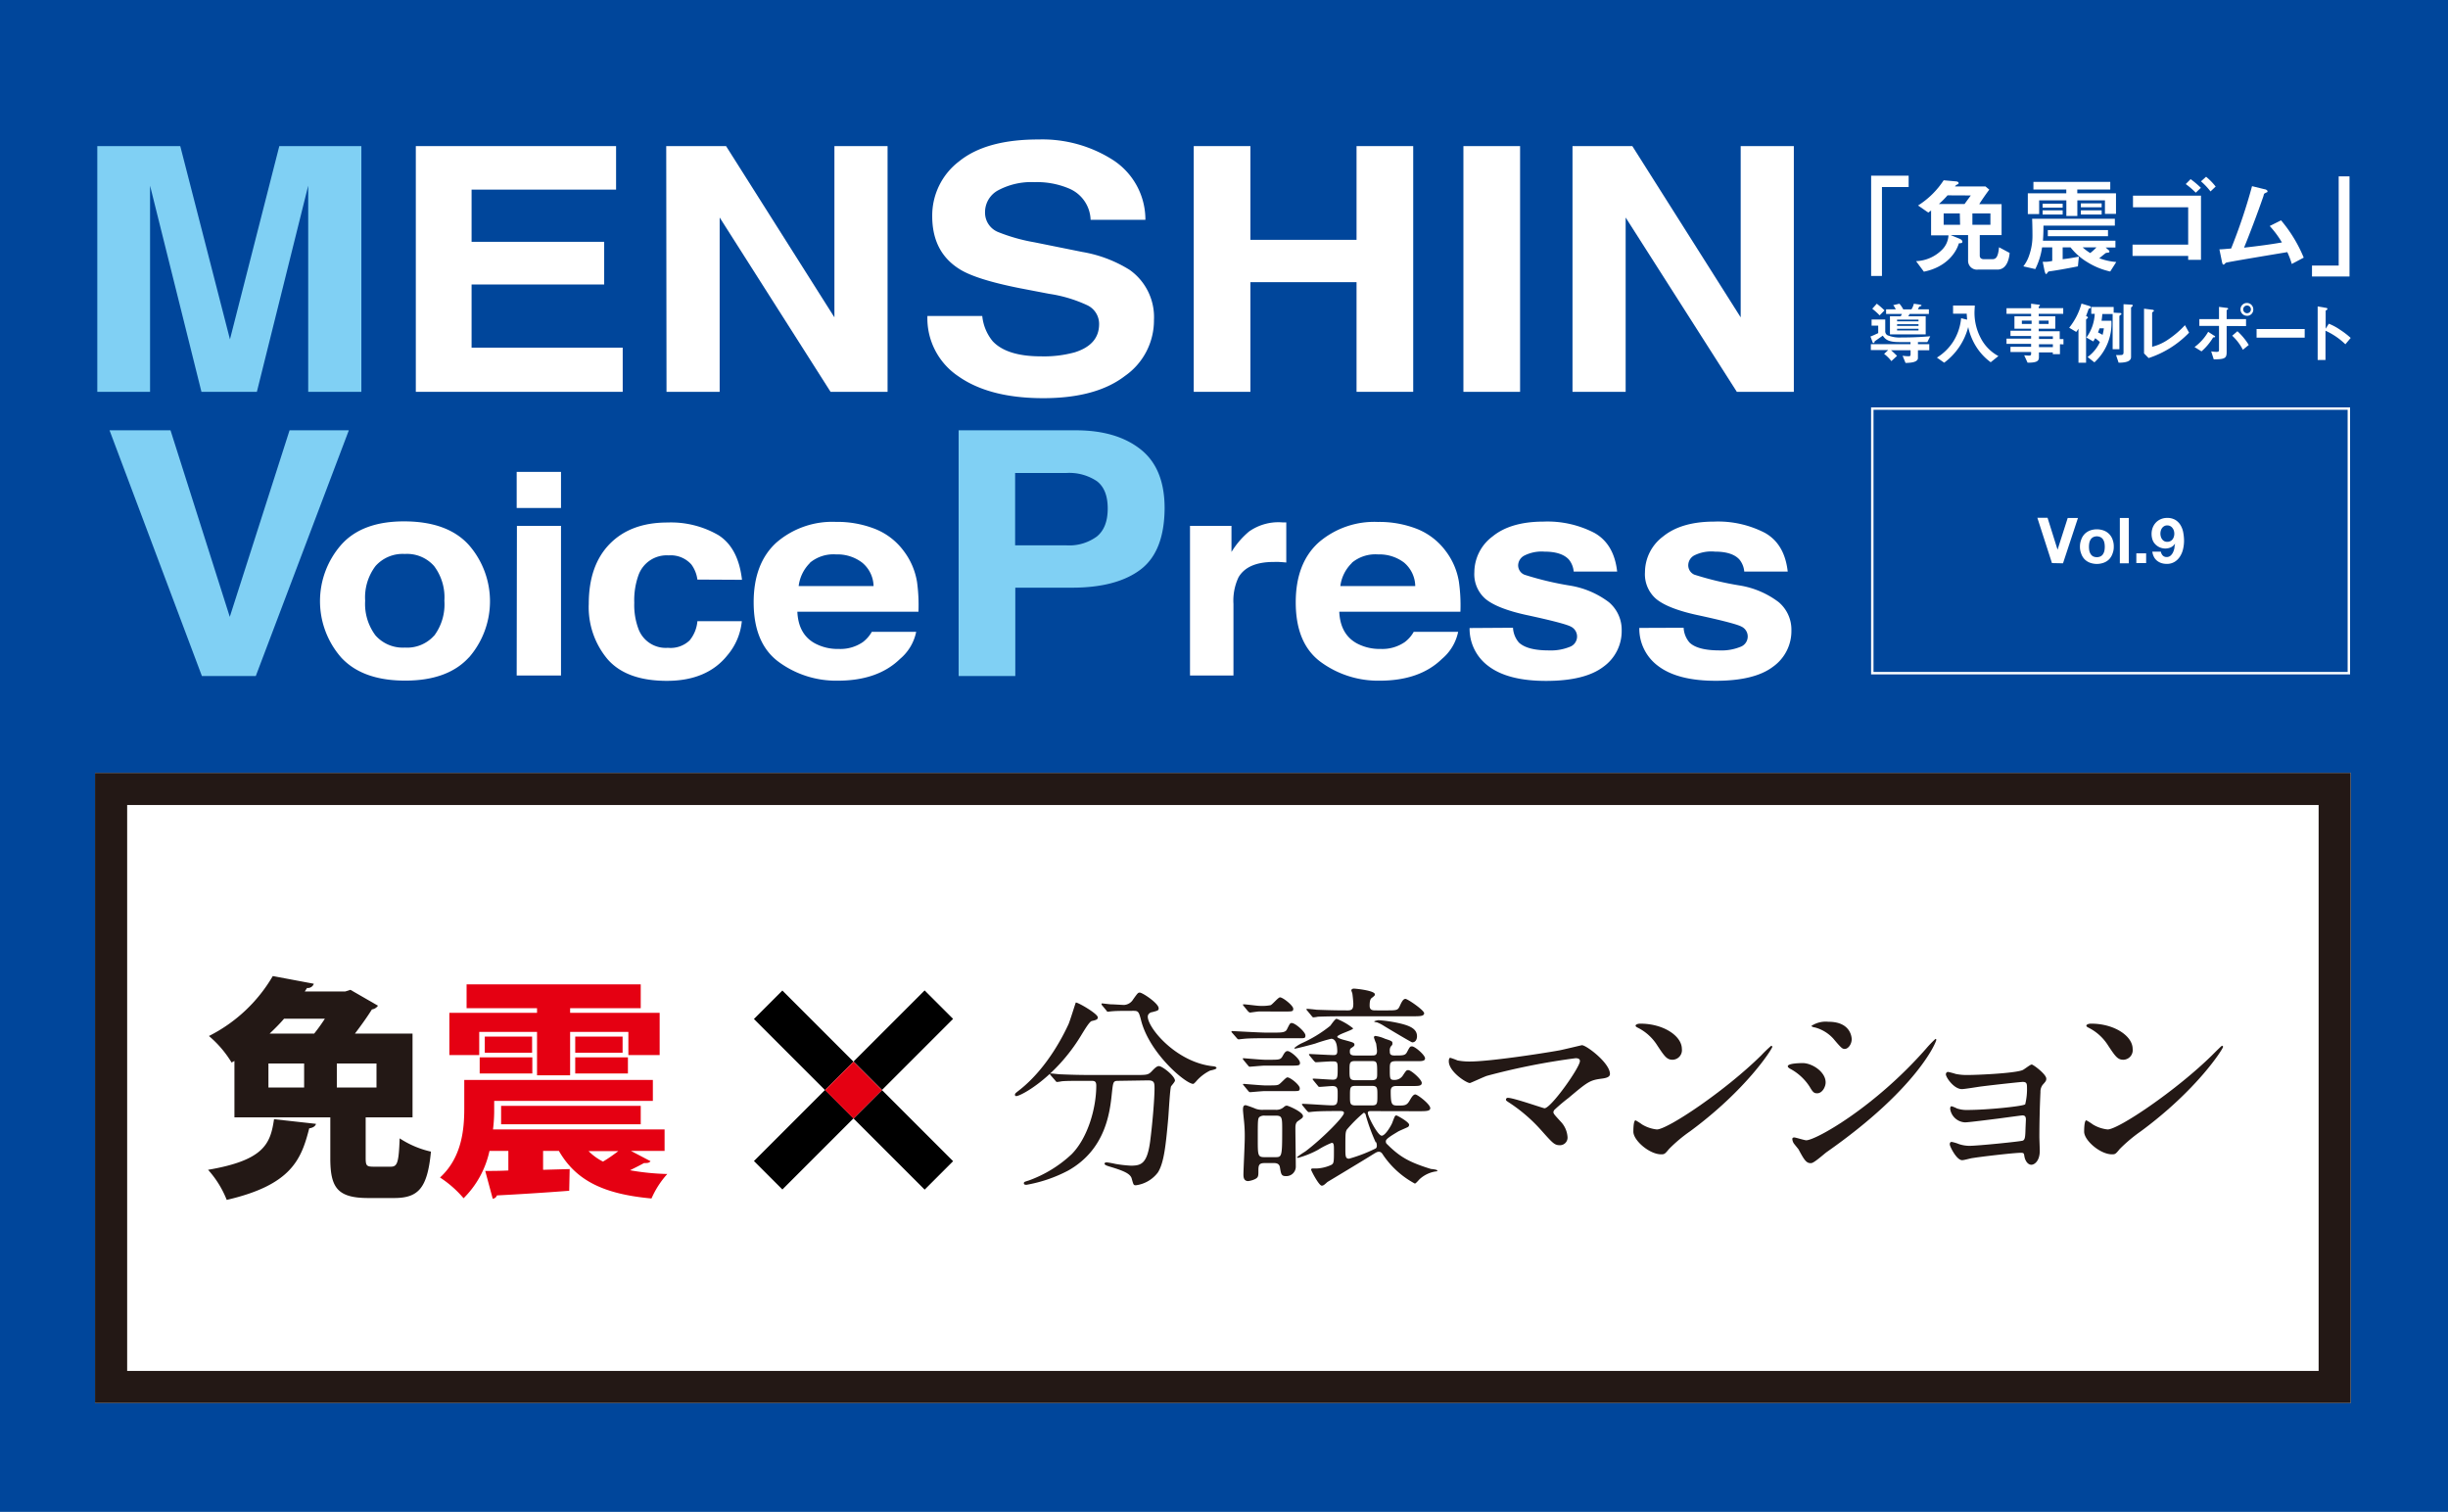 <svg id="レイヤー_1" data-name="レイヤー 1" xmlns="http://www.w3.org/2000/svg" viewBox="0 0 432 266.78"><defs><style>.cls-1{fill:#00469b;}.cls-2{fill:#fff;}.cls-3{fill:#80d0f4;}.cls-4{fill:#231815;}.cls-5{fill:#e50012;}</style></defs><title>H01_導入事例_awe</title><rect class="cls-1" width="432" height="266.78"/><path class="cls-2" d="M332.11,33V48.69H330.2V31h6.62V33Z"/><path class="cls-2" d="M352.5,47.57h-3.44a1.56,1.56,0,0,1-1.75-1.64V41.48h-3.09l1.55.63c.13.06.53.23.53.53s-.25.26-.62.3c-.51,1.75-2.3,4.22-6.17,5l-1.38-1.86A6.8,6.8,0,0,0,342.78,44a3.87,3.87,0,0,0,1.07-2.47h-3.07V37.14l-.5.37-1.8-1.25A14.79,14.79,0,0,0,343,31.81l2.09.19c.15,0,.54.06.54.28s-.07.19-.28.3a.84.84,0,0,0-.35.32h5.38l.67.56c-.46.61-1.25,1.72-1.77,2.56h3.94v5.46h-3.85V45.1c0,.49.36.64.77.64h1.38c.64,0,1.07-.21,1.25-2.11l1.87,1C354.58,45.44,354.24,47.57,352.5,47.57Zm-8.82-13.1A15.55,15.55,0,0,1,342.16,36h4.53c.52-.73.58-.8,1.1-1.51Zm2.17,3.19H343v2h2.9Zm5.4,0h-3.18v2h3.18Z"/><path class="cls-2" d="M372.39,47.91a12.88,12.88,0,0,1-4-1.63,10.86,10.86,0,0,1-3-2.63h-1.39v2.09c1.24-.15,1.55-.21,2.86-.45L366.69,47c-2.25.45-3.93.73-4.79.85-.37.05-.41.05-.5.16-.21.3-.23.34-.34.34s-.22-.41-.28-.67l-.3-1.48c.82,0,.86,0,1.68-.15V43.65h-1.79a12.72,12.72,0,0,1-1.2,3.83L357.06,47a6.51,6.51,0,0,0,1.05-2,10.27,10.27,0,0,0,.56-3.4c0-.24,0-1.66-.06-3h14.6v1.21h-12.6c0,1.43-.05,2.08-.09,2.66h12.79v1.2h-1.72l.48.43a.5.5,0,0,1,.19.29.19.19,0,0,1-.13.17c-.08,0-.47.06-.54.1s-.94.76-1.13.91a10.93,10.93,0,0,0,3,.66Zm-.93-10.17V35.35h-4.87v2.76h-1.94V35.35h-4.8v2.43h-2V34.11h6.79v-.67h-5.8V32.09h13.56v1.35h-5.82v.67h6.83v3.63Zm-11-1.1v-.7H364v.7Zm0,1.21v-.73H364v.73Zm.92,3.83V40.6H372v1.08Zm5.83-5.1v-.69h3.67v.69Zm0,1.27v-.73h3.67v.73Zm.32,5.8a8.73,8.73,0,0,0,1.33,1,8.49,8.49,0,0,0,1.1-1Z"/><path class="cls-2" d="M386.15,45.85v-.69h-9.82v-2h9.82V36.58h-9.74V34.52h12V45.85ZM387.49,34a14.81,14.81,0,0,0-1.77-1.52l.86-.87a15.87,15.87,0,0,1,1.81,1.53Zm2.6-.22A12.07,12.07,0,0,0,388.41,32l.9-.81A11,11,0,0,1,391,32.92Z"/><path class="cls-2" d="M404.43,46.58a14,14,0,0,0-.79-2.09c-1.79.3-10.69,1.77-10.82,1.87a2.38,2.38,0,0,0-.28.26.2.2,0,0,1-.15.07c-.15,0-.21-.16-.28-.5L391.66,44c.45,0,1-.06,2.07-.15a99.35,99.35,0,0,0,3.69-11l2.2.54c.17,0,.53.17.53.36s0,.11-.36.3-.22.15-.39.65c-1,2.9-2.56,7-3.39,9,2.66-.3,4.62-.56,6.68-.92a17.17,17.17,0,0,0-2.15-2.9l2-1a24.9,24.9,0,0,1,4,6.58Z"/><path class="cls-2" d="M408,48.79V46.86h4.71V31.12h1.91V48.79Z"/><path class="cls-2" d="M340.12,60.36h-1.66v.37h2V61.8h-2v1.37c0,.85-1.63.86-2.19.87l-.52-1.27a6.79,6.79,0,0,0,1.05.09c.3,0,.36-.08.36-.33V61.8H333.7a12.58,12.58,0,0,1,1.07,1l-1,.92a6.42,6.42,0,0,0-1.28-1.27l.72-.68h-3.06V60.73h7v-.37h-2c-2.05,0-2.45-.53-2.9-1.13l-1.43,1c0,.13-.06.3-.21.3s-.15-.17-.21-.31l-.32-.84c.37-.13.63-.26,1.37-.6V57.46h-1.17V56.38h2.41v2a.82.82,0,0,0,.36.76,5.68,5.68,0,0,0,2.49.41c2.44,0,4.09-.13,5.09-.21Zm-8.42-4.71a11.91,11.91,0,0,0-1.3-1.17l.8-.89a14.35,14.35,0,0,1,1.36,1.18Zm5.3-.25-.25.4h3.08V59h-6.31V55.8h1.91l.2-.4h-2.79v-.82h1.7a2.58,2.58,0,0,0-.45-.73l1.1-.26a5.19,5.19,0,0,1,.68,1h1.44a3.18,3.18,0,0,0,.43-1l.94.14c.41.06.41.13.41.18s-.15.13-.32.18-.18.3-.32.49h1.94v.82Zm1.56,1h-3.78v.3h3.78Zm0,.81h-3.78v.3h3.78Zm0,.8h-3.78v.31h3.78Z"/><path class="cls-2" d="M351.3,63.92a10.06,10.06,0,0,1-2.55-2.73,10.82,10.82,0,0,1-1.42-3.48A11.35,11.35,0,0,1,343.09,64l-1.28-.9a9.11,9.11,0,0,0,2.9-2.86,9.35,9.35,0,0,0,1.37-4.09l1.05.26c0-.35-.05-.58-.06-1.06h-2.41V53.91h3.83c0,.37-.05.82-.05,1.21a9.55,9.55,0,0,0,1.1,4.53,7.48,7.48,0,0,0,3.12,3.18Z"/><path class="cls-2" d="M363.52,60.74V62.5h-1.26v-.32h-2.45V63c0,.69-.29,1-2,1l-.6-1.3c.31,0,.64.05.85.05s.37-.05.37-.27v-.36h-3.64v-.93h3.64v-.51h-4.34v-.93h4.34v-.46h-3.64v-.93h3.64V58h-2.94v-2.2h2.94v-.42h-4.34v-1h4.34v-.79l1.41.18c.05,0,.14,0,.14.11s0,.08-.13.16a.14.14,0,0,0-.08.11v.23h4.33v1h-4.33v.42h2.93V58h-2.93v.45h3.71v1.39h.66v.93Zm-5-4.16h-1.72v.58h1.72Zm3,0h-1.7v.58h1.7Zm.75,2.77h-2.45v.46h2.45Zm0,1.39h-2.45v.51h2.45Z"/><path class="cls-2" d="M368.82,54.4c-.21.06-.22.06-.33.38s-.26.71-.37,1c.11,0,.33.13.33.25s0,.07-.13.18-.19.14-.19.26V64h-1.34V58a4.82,4.82,0,0,1-.4.57l-1.24-.74a11.74,11.74,0,0,0,2.17-4.26l1.26.38c.35.11.39.17.39.25S368.92,54.36,368.82,54.4Zm5.42,1.15c-.18.13-.23.16-.23.29v5.78h-1.19V55.41H371c-.07.83-.11,1-.14,1.19h1.74a9.27,9.27,0,0,1-3,7.34L368.4,63a6.76,6.76,0,0,0,2.17-2.64,7.09,7.09,0,0,0-.83-.68c-.13.24-.2.35-.34.57l-1.21-.69a7.7,7.7,0,0,0,1.47-4.18h-.61V54.17H373v1l.88.05c.31,0,.48,0,.48.17S374.29,55.51,374.24,55.55Zm-3.73,2.38c-.12.36-.15.41-.27.73a8.52,8.52,0,0,1,.8.43,7.93,7.93,0,0,0,.23-1.16Zm5.76-3.85c-.18.15-.2.18-.2.25V63c0,.84-1.1,1-2.2,1l-.45-1.35a7.42,7.42,0,0,0,.75,0c.49,0,.57-.14.57-.51V53.68l1.07.06c.56,0,.56.09.56.18S376.31,54,376.27,54.08Z"/><path class="cls-2" d="M379.17,63.18l-.81-.82V54.47l1.42.18c.08,0,.32.05.32.17s0,.07-.12.16-.19.16-.19.21v6a8.68,8.68,0,0,0,2.93-1.35,16.58,16.58,0,0,0,2.86-2.46l.73,1.32A17.38,17.38,0,0,1,379.17,63.18Z"/><path class="cls-2" d="M390.71,59.53c-.16,0-.17,0-.21.1a10.13,10.13,0,0,1-2,2.37l-1.23-.76a8.75,8.75,0,0,0,2.41-2.69l1,.65c.05,0,.23.14.23.22S390.78,59.52,390.71,59.53Zm2.23-2V62.1c0,1.11-.29,1.3-2.28,1.31L390.21,62a5.65,5.65,0,0,0,.94.09c.38,0,.44-.09.44-.38v-4.2h-3.47V56.31h3.47V54.15l1.29.17c.19,0,.32.06.32.16s-.05.1-.15.17a.16.16,0,0,0-.11.13v1.53h3.42v1.23Zm2.86,4.19a8.88,8.88,0,0,0-1.88-2.48l.92-.79a11.06,11.06,0,0,1,2,2.42Zm.74-6a1.13,1.13,0,1,1,1.1-1.13A1.1,1.1,0,0,1,396.54,55.73Zm0-1.81a.68.68,0,0,0,0,1.36.68.68,0,0,0,0-1.36Z"/><path class="cls-2" d="M398.22,59.58V58.06h8.49v1.52Z"/><path class="cls-2" d="M413.89,60.75a12.28,12.28,0,0,0-3.51-2.39v5.16H409V54.07l1.44.25s.28,0,.28.19-.31.26-.31.32V58l.56-.88a10.1,10.1,0,0,1,2,1.08,14.19,14.19,0,0,1,1.86,1.43Z"/><path class="cls-2" d="M414.72,119H330.19V71.89h84.53Zm-84.1-.43h83.67V72.31H330.62Z"/><path class="cls-3" d="M49.29,25.78H63.77V69.14H54.39V39.82c0-.85,0-2,0-3.55s0-2.69,0-3.51L45.33,69.14H35.55L26.48,32.76q0,1.23,0,3.51c0,1.52,0,2.7,0,3.55V69.14H17.17V25.78H31.81l8.77,34.1Z"/><path class="cls-2" d="M108.72,33.46H83.22v9.21h23.4V50.2H83.22V61.35h26.67v7.79H73.38V25.78h35.34Z"/><path class="cls-2" d="M117.57,25.78h10.56L147.25,56V25.78h9.38V69.14H146.57L127,38.38V69.14h-9.38Z"/><path class="cls-2" d="M173.34,55.76a8.3,8.3,0,0,0,1.83,4.44q2.51,2.69,8.58,2.68a20.46,20.46,0,0,0,5.91-.71q4.31-1.35,4.3-5a3.64,3.64,0,0,0-2.11-3.32,24.36,24.36,0,0,0-6.69-2l-5.21-1q-7.69-1.53-10.57-3.33-4.87-3-4.87-9.38a12,12,0,0,1,4.76-9.68q4.77-3.86,14-3.85a23.15,23.15,0,0,1,13.15,3.63,12.53,12.53,0,0,1,5.71,10.55h-9.67a6.2,6.2,0,0,0-3.89-5.56,14.53,14.53,0,0,0-6-1.09,12.45,12.45,0,0,0-6.37,1.41,4.38,4.38,0,0,0-2.37,3.94,3.69,3.69,0,0,0,2.34,3.47,31.78,31.78,0,0,0,6.4,1.8L191,44.46a23,23,0,0,1,8.33,3.15,10.2,10.2,0,0,1,4.31,8.86,11.94,11.94,0,0,1-5.11,9.86q-5.1,3.93-14.42,3.93-9.51,0-15-3.87a12.31,12.31,0,0,1-5.45-10.63Z"/><path class="cls-2" d="M210.66,69.14V25.78h10V42.32h18.73V25.78h10V69.14h-10V49.79H220.66V69.14Z"/><path class="cls-2" d="M268.25,69.14h-10V25.78h10Z"/><path class="cls-2" d="M277.5,25.78h10.56L307.18,56V25.78h9.38V69.14H306.5L286.88,38.38V69.14H277.5Z"/><path class="cls-3" d="M51.1,75.93H61.56L45.14,119.29H35.63L19.33,75.93H30.09l10.46,32.92Z"/><path class="cls-2" d="M82.75,116Q79,120.11,71.47,120.1T60.19,116a15.09,15.09,0,0,1,0-19.84Q63.91,91.95,71.47,92t11.28,4.18a15.09,15.09,0,0,1,0,19.84Zm-6.14-3.81A9.25,9.25,0,0,0,78.42,106a9.17,9.17,0,0,0-1.81-6.11,6.36,6.36,0,0,0-5.17-2.14,6.41,6.41,0,0,0-5.18,2.14A9.17,9.17,0,0,0,64.44,106a9.25,9.25,0,0,0,1.82,6.12,6.42,6.42,0,0,0,5.18,2.15A6.37,6.37,0,0,0,76.61,112.16Z"/><path class="cls-2" d="M99,89.64H91.18V83.27H99Zm-7.78,3.15H99V119.2H91.18Z"/><path class="cls-2" d="M123.07,102.27A5.75,5.75,0,0,0,122,99.6a4.88,4.88,0,0,0-4-1.6,5.29,5.29,0,0,0-5.32,3.47,13.12,13.12,0,0,0-.75,4.88,12.07,12.07,0,0,0,.75,4.66,5.13,5.13,0,0,0,5.19,3.3,4.85,4.85,0,0,0,3.83-1.31,6.13,6.13,0,0,0,1.37-3.39h7.84a10.87,10.87,0,0,1-2.53,6q-3.61,4.53-10.7,4.53t-10.43-3.78a14.25,14.25,0,0,1-3.35-9.8q0-6.8,3.7-10.58t10.18-3.78a16.71,16.71,0,0,1,9,2.23q3.51,2.23,4.16,7.88Z"/><path class="cls-2" d="M154.42,93.33a11.61,11.61,0,0,1,5.07,3.91,12.27,12.27,0,0,1,2.34,5.46,29.87,29.87,0,0,1,.25,5.24H140.71c.12,2.65,1.14,4.5,3.07,5.57a8.48,8.48,0,0,0,4.23,1,7,7,0,0,0,4.26-1.21,6,6,0,0,0,1.58-1.81h7.83a8.42,8.42,0,0,1-2.84,4.77q-3.94,3.85-11,3.85a17.11,17.11,0,0,1-10.34-3.25Q133,113.61,133,106.28q0-6.87,4-10.53a15.06,15.06,0,0,1,10.5-3.66A18.24,18.24,0,0,1,154.42,93.33Zm-11.48,6a6.92,6.92,0,0,0-2,4.09h13.22a5.51,5.51,0,0,0-2.05-4.17,7.19,7.19,0,0,0-4.55-1.42A6.5,6.5,0,0,0,142.94,99.29Z"/><path class="cls-3" d="M201.25,100.52q-4.23,3.18-12.08,3.18h-10v15.59h-10V75.93h20.69q7.16,0,11.41,3.35t4.25,10.39Q205.48,97.34,201.25,100.52ZM193.56,84.9a8.73,8.73,0,0,0-5.35-1.44h-9.07V96.23h9.07a8.24,8.24,0,0,0,5.35-1.56q1.92-1.56,1.92-4.94T193.56,84.9Z"/><path class="cls-2" d="M226.33,92.18l.66,0v7.08c-.49-.05-.92-.08-1.29-.1s-.69,0-.92,0q-4.64,0-6.22,2.71a9.65,9.65,0,0,0-.89,4.7V119.2H210V92.79h7.32V97.4a14.72,14.72,0,0,1,3.1-3.61,9,9,0,0,1,5.6-1.63Z"/><path class="cls-2" d="M250.06,93.33a11.73,11.73,0,0,1,5.07,3.91,12.14,12.14,0,0,1,2.33,5.46,29.68,29.68,0,0,1,.26,5.24H236.34c.12,2.65,1.15,4.5,3.07,5.57a8.54,8.54,0,0,0,4.23,1,7,7,0,0,0,4.26-1.21,5.77,5.77,0,0,0,1.58-1.81h7.84a8.44,8.44,0,0,1-2.85,4.77q-3.94,3.85-11,3.85a17.1,17.1,0,0,1-10.33-3.25q-4.48-3.24-4.48-10.57,0-6.87,4-10.53a15,15,0,0,1,10.49-3.66A18.26,18.26,0,0,1,250.06,93.33Zm-11.48,6a6.88,6.88,0,0,0-2.05,4.09h13.22a5.54,5.54,0,0,0-2-4.17,7.2,7.2,0,0,0-4.55-1.42A6.5,6.5,0,0,0,238.58,99.29Z"/><path class="cls-2" d="M267,110.77a4.34,4.34,0,0,0,1.05,2.62c1,.92,2.72,1.38,5.3,1.38a8.84,8.84,0,0,0,3.62-.61,1.94,1.94,0,0,0,.26-3.58q-1.08-.6-8-2.09-5-1.11-7.05-2.78a5.76,5.76,0,0,1-2-4.75,7.91,7.91,0,0,1,3.2-6.29q3.19-2.62,9-2.63a18,18,0,0,1,9,2c2.31,1.31,3.64,3.59,4,6.82h-7.67a3.86,3.86,0,0,0-.84-2.11q-1.28-1.41-4.32-1.41a6.77,6.77,0,0,0-3.58.71,2,2,0,0,0-1.06,1.64,1.79,1.79,0,0,0,1.13,1.73,55.07,55.07,0,0,0,8,1.91,15.47,15.47,0,0,1,6.88,2.93,6.37,6.37,0,0,1,2.26,5,7.73,7.73,0,0,1-3.25,6.41q-3.26,2.47-10.05,2.48t-10.24-2.63a8.19,8.19,0,0,1-3.3-6.7Z"/><path class="cls-2" d="M297.11,110.77a4.34,4.34,0,0,0,1.05,2.62q1.44,1.38,5.31,1.38a8.79,8.79,0,0,0,3.61-.61,1.94,1.94,0,0,0,1.34-1.81,1.92,1.92,0,0,0-1.08-1.77q-1.08-.6-8-2.09-5-1.11-7.05-2.78a5.75,5.75,0,0,1-2-4.75,7.9,7.9,0,0,1,3.19-6.29q3.21-2.62,9-2.63a18,18,0,0,1,9,2c2.31,1.31,3.64,3.59,4,6.82h-7.67a3.86,3.86,0,0,0-.84-2.11q-1.26-1.41-4.32-1.41A6.73,6.73,0,0,0,299,98a2,2,0,0,0-1.07,1.64A1.8,1.8,0,0,0,299,101.4a55,55,0,0,0,8,1.91,15.48,15.48,0,0,1,6.87,2.93,6.34,6.34,0,0,1,2.26,5,7.71,7.71,0,0,1-3.25,6.41q-3.26,2.47-10.05,2.48t-10.24-2.63a8.19,8.19,0,0,1-3.3-6.7Z"/><rect class="cls-2" x="16.77" y="136.38" width="398.07" height="111.19"/><path class="cls-4" d="M409.17,142.05v99.86H22.44V142.05H409.17m5.66-5.67H16.77V247.57H414.83V136.38Z"/><rect x="138.28" y="174.69" width="7.1" height="17.75" transform="translate(-88.26 154.06) rotate(-45)"/><rect x="155.85" y="192.26" width="7.1" height="17.75" transform="translate(-95.53 171.62) rotate(-45)"/><rect x="150.53" y="180.02" width="17.74" height="7.1" transform="translate(-83.11 166.46) rotate(-45)"/><rect x="132.96" y="197.58" width="17.75" height="7.1" transform="translate(-100.68 159.18) rotate(-45)"/><rect class="cls-5" x="147.07" y="188.8" width="7.1" height="7.1" transform="translate(-91.89 162.81) rotate(-44.99)"/><path class="cls-4" d="M55.76,198.31c-.08.37-.49.7-1.19.79-1.4,5.51-3.17,10-14.56,12.63a17.61,17.61,0,0,0-3.29-5.31c9.91-1.69,11-4.61,11.64-8.93Zm8.77,6c0,1.4.16,1.56,1.44,1.56h3c1.15,0,1.4-.7,1.56-5a16.73,16.73,0,0,0,5.52,2.34c-.62,6.42-2.18,8.19-6.5,8.19H65c-5.43,0-6.71-1.81-6.71-7v-7.24H41.37v-9.95l-.5.28a19,19,0,0,0-4-4.68,27.18,27.18,0,0,0,11.27-10.58l7.24,1.36a1.1,1.1,0,0,1-1.19.74l-.41.62h7.16l.9-.29,4.86,2.8a1.56,1.56,0,0,1-1.07.66c-.74,1.19-1.81,2.71-3,4.27H72.8v14.77H64.53ZM47.37,187.66v4.24h6.3v-4.24Zm8.07-5.27a32,32,0,0,0,1.89-2.63h-7.2c-.78.91-1.65,1.77-2.55,2.63Zm11,9.51v-4.24h-7v4.24Z"/><path class="cls-5" d="M111.35,203.09l3.45,1.81c-.24.33-.57.33-1.15.33-.66.37-1.56.82-2.47,1.27a42.75,42.75,0,0,0,6.58.66,15.93,15.93,0,0,0-2.79,4.32c-8.48-.78-13.33-3.17-16.34-8.39H95.84v3.33l4.69-.13-.08,3.83c-4.78.37-9.59.66-12.76.82a.84.84,0,0,1-.74.58l-1.32-4.9c1.2,0,2.56,0,4.08-.08v-3.45H86.38a16.73,16.73,0,0,1-4.57,8.35,19.18,19.18,0,0,0-4.16-3.66c3.87-3.54,4.28-8.52,4.28-12.22v-5h33.28v3.7h-28v1.44A27.31,27.31,0,0,1,87,199.3h30.28v3.79Zm-26.78-21v4.08H79.3v-7.45H94.77v-.82H82.34v-4.2h30.73v4.2H100.61v.82h15.8v7.45h-5.52v-4.08H100.61v7.66H94.77v-7.66Zm.08,7.33v-2.84h9.29v2.84Zm.9-6.5H93.9v2.84H85.55Zm27.52,15.47H88.43v-3.25h24.64Zm-11.56-15.47h8.36v2.84h-8.36Zm0,6.5v-2.84h9.3v2.84Zm2.35,13.7a10,10,0,0,0,2.55,1.85c1-.58,1.89-1.24,2.71-1.85Z"/><path class="cls-4" d="M193.73,179.52c0,.38-.27.46-1.08.65-.38.12-1.07,1.23-1.91,2.61-4.46,7.33-10.56,10.63-11.4,10.63a.21.21,0,0,1-.23-.23c0-.23.08-.27.8-.84,5.18-4.07,8.1-10.44,8.64-11.59.27-.58,1.26-3.84,1.3-3.84C190.12,176.8,193.73,178.87,193.73,179.52Zm3.72,11.2c-1,0-1,.08-1.23,2.11-.34,3.38-1.07,10-7.75,13.74a25,25,0,0,1-7.33,2.5c-.11,0-.46,0-.46-.27s.19-.27.88-.5a21.94,21.94,0,0,0,7.56-4.64c2.84-2.88,4.34-8.1,4.34-12.09,0-.85-.38-.85-1-.85h-1.15c-1.42,0-3.26,0-3.95.08a6.63,6.63,0,0,1-.81.12c-.15,0-.23-.12-.34-.27l-.77-.88c-.12-.16-.16-.2-.16-.24s0-.11.16-.11c.27,0,1.42.15,1.69.15,1.88.08,3.45.12,5.25.12h8.41c1.72,0,1.92-.08,2.53-.73s.92-.84,1.19-.84c.61,0,2.84,1.76,2.84,2.57,0,.19-.61.88-.69,1-.19.39-.42,4.76-.5,5.64-.42,4.65-.73,7.79-1.8,9.52a5.79,5.79,0,0,1-3.92,2.3c-.42,0-.42-.11-.73-1.19-.23-.88-1.53-1.38-3.53-2-.84-.24-1.26-.39-1.26-.62s.34-.23.42-.23a15,15,0,0,1,1.5.27,22.39,22.39,0,0,0,2.72.31c1.84,0,2.88-.35,3.41-4.3.39-3,.77-7.41.77-9.36,0-1-.07-1.39-1.15-1.39Zm1.92-12.35c-1,0-2.26,0-3.07.07-.12,0-.65.08-.77.08s-.15,0-.3-.23l-.73-.88a.41.41,0,0,1-.12-.27s0-.08.12-.08,1.34.16,1.57.16c.42,0,2,.11,2.3.11a2,2,0,0,0,1.61-1c.77-1.07.85-1.18,1.15-1.18.5,0,3.34,1.91,3.34,2.76,0,.38-.11.42-1.15.69-.19,0-.77.23-.77.8,0,2,5.07,8.1,11.55,8.75.12,0,.58.08.58.31s-1,.42-1.15.46a7.86,7.86,0,0,0-2.34,1.77c-.08.11-.5.57-.62.57-1.3,0-7.63-5.29-9.17-11.09-.42-1.65-.5-1.8-1.38-1.8Z"/><path class="cls-4" d="M224.77,182.21c1.35,0,2.07,0,2.34-.58.5-1,.54-1.11.85-1.11.61,0,2.41,1.57,2.41,2.18s-.19.5-2,.5h-5.06c-.69,0-3.11,0-3.92.12-.15,0-.69.08-.8.08s-.23-.08-.35-.24l-.77-.88c-.15-.15-.15-.19-.15-.27s.08-.07.15-.07c.23,0,4.95.27,5.87.27ZM224,187c1.76,0,2,0,2.37-.69s.58-.84.85-.84c.54,0,2.19,1.42,2.19,2.07,0,.5-.2.5-2,.5h-4.3c-.38,0-2.41.19-2.57.19s-.19-.11-.34-.27l-.73-.88c-.08-.12-.15-.19-.15-.23s0-.12.11-.12,3.15.27,3.76.27Zm-1.81-8.52c-.23,0-1.57.2-1.61.2s-.19-.08-.35-.24l-.72-.88c-.16-.19-.16-.19-.16-.27s0-.07.12-.07c.46,0,2.38.27,2.76.27a8,8,0,0,0,2-.12c.3-.11,1.34-1.38,1.65-1.38.53,0,2.34,1.46,2.34,2s-.2.5-2,.5Zm1,14.05c-.42,0-2.42.19-2.57.19s-.23-.08-.35-.23l-.73-.88c-.15-.2-.19-.2-.19-.27s.08-.08.15-.08,3.15.27,3.73.27c1.84,0,2.07,0,2.41-.15s1.27-1.27,1.54-1.27c.54,0,2.19,1.34,2.19,1.92s-.2.5-2,.5Zm0,12.7c-1.12,0-1.12.46-1.12,1.57,0,.77-.07,1-.61,1.27a3.94,3.94,0,0,1-1.19.34c-.84,0-.84-.8-.84-1.19,0-.72.23-5.33.23-6.33a25.44,25.44,0,0,0-.16-3.37c-.15-1.46-.15-1.62-.15-1.69,0-.65.15-.81.5-.81a18.55,18.55,0,0,1,1.8.65,3.53,3.53,0,0,0,1.34.16h2.08a2,2,0,0,0,1.38-.39c.3-.26.42-.34.65-.34s2.84,1.11,2.84,1.84c0,.27-.12.35-.84.85-.5.3-.5.88-.5,1.38,0,.92.07,5.64.07,6.67a1.67,1.67,0,0,1-1.8,1.69c-.77,0-.81-.42-1-1.53-.11-.77-.77-.77-1.15-.77Zm0-8.37a1.42,1.42,0,0,0-.92.23c-.31.27-.31.62-.31,3.84,0,3,0,3.26,1.23,3.26H225c1.19,0,1.27,0,1.27-4.72,0-2.34,0-2.61-1.23-2.61Zm18.65-.8c-.16,0-.46,0-.46.34,0,.58,1.76,4,2.45,4s1.77-2,1.84-2.23c.5-1.3.5-1.34.77-1.34.12,0,2.23,1.15,2.23,1.65a.47.47,0,0,1-.27.42c-.23.11-1.38.61-1.61.73-1,.61-2.23,1.3-2.23,1.73s.08.38.69,1c2,1.88,3.57,2.77,7.29,3.92.15,0,1.11.11,1.11.27s-.15.15-.23.15A5.43,5.43,0,0,0,250.6,208c-.16.12-.73.85-.92.85a15.8,15.8,0,0,1-5.57-5c-.19-.31-.38-.61-.76-.61s-.43.07-1.81.92c-1.11.69-7.21,4.37-7.29,4.41-.54.5-.73.65-1,.65-.5,0-1.88-2.65-1.88-2.84a.22.22,0,0,1,.23-.19l.69,0a7,7,0,0,0,2.61-.62c.5-.26.5-.49.5-2.64,0-.81,0-1.27-.38-1.27a14.15,14.15,0,0,0-2.42,1.23,16.35,16.35,0,0,1-3.53,1.42c-.15,0-.19-.08-.19-.12a16.35,16.35,0,0,1,1.46-1c2.84-2.12,6.83-6.11,6.83-6.8,0-.34-.39-.34-.81-.34-1.19,0-3.45,0-4.56.11-.12,0-.66.08-.81.08s-.19-.08-.35-.23l-.73-.88c-.15-.19-.15-.19-.15-.27s.08-.08.12-.08c.76,0,4.37.27,5.18.27,1,0,1-.42,1-2.11,0-.77,0-1.3-.92-1.3-.34,0-2,.15-2.26.15s-.19-.08-.35-.23l-.72-.88c-.16-.2-.16-.2-.16-.27s.08-.08.12-.08c.42,0,3,.19,3.45.19.84,0,.84-.46.84-2,0-1.19-.11-1.23-1.07-1.23-.42,0-2.49.15-2.76.15-.12,0-.19-.07-.35-.23l-.73-.88c-.15-.19-.15-.19-.15-.27s.08-.07.11-.07c.27,0,3.53.19,4.19.19.3,0,.69,0,.69-.65s-.08-2.23-1.08-2.23a27.05,27.05,0,0,0-2.8.84c-.77.23-3.34.89-3.53.89s-.15,0-.15-.12a6,6,0,0,1,1.23-.8,22.72,22.72,0,0,0,5.1-3.11c.15-.19.84-1.23,1.11-1.23a11.4,11.4,0,0,1,2.92,1.69c0,.31-2.8,1.07-2.8,1.49,0,.2.84.47,1.15.54,1.69.46,1.88.5,1.88.88,0,.2-.19.31-.58.58-.23.15-.23.35-.23.69,0,.58.54.61.92.61H242c.62,0,1,0,1-.8,0-.19-.08-.85-.15-1.31a8.44,8.44,0,0,1-.39-1.07.25.25,0,0,1,.27-.27,6.12,6.12,0,0,1,1.69.5c1.19.38,1.3.46,1.3.77s0,.27-.3.61a1.28,1.28,0,0,0-.16.81c0,.38,0,.76.81.76,1.53,0,1.92,0,2.23-.61.49-.92.53-1,.88-1,.53,0,2.3,1.54,2.3,2.11s-.77.5-2.07.5h-3.07c-1,0-1.08.31-1.08,1.31,0,1.84,0,2,.85,2a1.72,1.72,0,0,0,1.42-.73c.65-1,.69-1,1-1,.49,0,2.37,1.65,2.37,2.26s-.76.54-2.07.54h-2.41c-.81,0-1,.38-1,.92,0,2.49.23,2.53,1.34,2.53s1.5,0,2-.88c.27-.46.61-1.08,1-1.08s2.64,1.73,2.64,2.42c0,.54-.76.54-2.07.54Zm2.72-17.77c1.92,0,2.11,0,2.46-.77s.61-1.26,1-1.26,3.3,2,3.3,2.53-.76.54-2,.54H237.44c-3.38,0-4.46.07-4.84.07a6.48,6.48,0,0,1-.8.12c-.16,0-.24-.12-.35-.27l-.73-.88c-.08-.12-.19-.19-.19-.23s.07-.12.15-.12c.27,0,1.42.12,1.69.16,3.07.11,4.18.11,5.53.11.8,0,.92-.42.92-1.19,0-.23-.08-1.19-.16-1.72,0-.12-.19-.54-.19-.62s.08-.31.46-.31,3.69.35,3.69,1c0,.23-.08.27-.46.58-.23.15-.46.34-.46,1.42,0,.8.49.84,1.07.84Zm-1.8,23.26a33.77,33.77,0,0,1-1.73-4.72c0-.16-.15-.47-.38-.47a24.27,24.27,0,0,0-3,3c-.23.5-.23.76-.23,3.26,0,1.38,0,1.84.65,1.84a26.85,26.85,0,0,0,4.76-1.84c0-.08.12-.16.12-.23A1.53,1.53,0,0,0,242.85,201.55Zm-3.61-14.32c-1,0-1,.35-1,1.65s0,1.73,1,1.73h2.88c1,0,1-.42,1-1.19,0-2,0-2.19-1-2.19Zm2.92,7.83c1,0,1-.31,1-1.8,0-1.31,0-1.65-1-1.65h-2.84c-1,0-1,.3-1,1.8,0,1.31,0,1.65,1,1.65ZM243,180.4c-.08,0-.5-.07-.5-.15s.65-.23.77-.23a23.3,23.3,0,0,1,3.11.42c2.22.46,3.68,1,3.68,2.42,0,.5-.23,1.07-.85,1.07-.15,0-4.64-2.68-5.14-3A7,7,0,0,0,243,180.4Z"/><path class="cls-4" d="M275.16,185.35c.61-.11,3.95-.92,4-.92.8,0,4.95,3.15,4.95,5.07,0,.53-.58.73-1.5.84-2.07.27-2.46.58-5.79,3.38a32.43,32.43,0,0,0-2.5,2.11.85.85,0,0,0-.19.38c0,.31.15.46,1.31,1.73a4.34,4.34,0,0,1,1.18,2.65,1.34,1.34,0,0,1-1.3,1.49c-1,0-1.23-.27-3.45-2.76a28.33,28.33,0,0,0-5.68-4.84c-.39-.26-.43-.3-.43-.46a.31.31,0,0,1,.35-.3c1,0,6.22,1.84,6.45,1.84,1.15,0,6.25-7.21,6.25-8.33,0-.46-.46-.5-.77-.5a119,119,0,0,0-15.65,3.11c-.5.16-2.88,1.27-3,1.27-.61,0-3.72-2-3.72-3.84,0-.08,0-.61.27-.61a11.81,11.81,0,0,1,1.27.46,10.91,10.91,0,0,0,2.22.19C262.72,187.31,271.51,186,275.16,185.35Z"/><path class="cls-4" d="M298.3,199.59a26.37,26.37,0,0,0-3.76,3.15c-.73.88-.81.95-1.39.95-2.07,0-4.91-2.45-4.91-4,0-.27,0-2,.39-2a10,10,0,0,1,1.15.73,6.29,6.29,0,0,0,2.61.88c1.88,0,12.05-6.79,18.42-13.08a23.24,23.24,0,0,1,1.76-1.69.23.23,0,0,1,.19.19C312.76,185.05,308.27,192.22,298.3,199.59ZM295.15,187c-1,0-1.42-.61-2.69-2.53a8.61,8.61,0,0,0-3.49-3.15c-.15-.07-.34-.19-.34-.34s.3-.35.84-.35c4.11,0,7.33,2.19,7.33,4.46A1.69,1.69,0,0,1,295.15,187Z"/><path class="cls-4" d="M322.17,191c0,.77-.58,1.92-1.5,1.92-.58,0-.77-.23-1.34-1.19a9.25,9.25,0,0,0-3.5-3.18c-.11-.08-.34-.23-.34-.39,0-.54,2.19-.57,2.68-.57C319.83,187.62,322.17,189.15,322.17,191Zm-4.72,11.9c-.12-.19-.81-1-.93-1.19a1.69,1.69,0,0,1-.23-.73c0-.16.12-.27.35-.27s1.8.5,2.11.5c1.65,0,12-5.76,21.14-16.16a20,20,0,0,1,1.65-1.72.14.14,0,0,1,.16.15c0,.42-3.38,8.63-19.27,19.76-.46.31-2.3,2-2.8,2C318.79,205.31,318.4,204.69,317.45,202.93Zm9.32-19.53c0,.88-.61,1.72-1.23,1.72-.42,0-.61-.15-2-1.8a6.71,6.71,0,0,0-3.3-2c-.16,0-.58-.15-.58-.26a4.56,4.56,0,0,1,3-.73C326.77,180.29,326.77,183.28,326.77,183.4Z"/><path class="cls-4" d="M345.11,189.5a9.63,9.63,0,0,0,2.23.19c1.42,0,8-.27,9.55-.85.31-.11,1.38-1,1.65-1s2.57,1.72,2.57,2.49c0,.39-.11.5-.65,1.11a2,2,0,0,0-.38,1.27c-.12,2.53-.19,5.41-.19,7.94,0,.39.07,2.08.07,2.42,0,1.77-.92,2.46-1.49,2.46s-1.08-.62-1.23-1.5c-.08-.5-.08-.61-.62-.61-1.26,0-7.4.73-8.44.92-.3,0-1.5.38-1.92.38-1,0-2.18-2.45-2.18-2.76,0-.15,0-.46.34-.46a6.57,6.57,0,0,1,1.27.38,6,6,0,0,0,1.84.31c1.53,0,9.09-.77,9.44-.92s.42-.58.46-1.65c0-.31.08-1.92.08-2.07,0-.5-.16-.73-.62-.73-.15,0-2.91.38-4.33.57-1,.12-5.15.66-5.8.66a2.79,2.79,0,0,1-2.61-2.35c0-.38.08-.49.27-.49a5.82,5.82,0,0,1,.92.38,5.25,5.25,0,0,0,1.92.27c3.42,0,9.79-.65,10.13-1a11.2,11.2,0,0,0,.31-3.11c0-.65-.19-.84-.77-.84-.23,0-4.6.46-7.37.81-.53.07-2.88.46-3.34.46-1.42,0-2.83-2.08-2.83-2.61a.43.43,0,0,1,.34-.43A11.15,11.15,0,0,1,345.11,189.5Z"/><path class="cls-4" d="M377.84,199.59a27.53,27.53,0,0,0-3.76,3.15c-.72.88-.8.95-1.38.95-2.07,0-4.91-2.45-4.91-4,0-.27,0-2,.39-2a10,10,0,0,1,1.15.73,6.24,6.24,0,0,0,2.61.88c1.88,0,12-6.79,18.41-13.08.62-.62,1.69-1.69,1.77-1.69a.23.23,0,0,1,.19.19C392.31,185.05,387.82,192.22,377.84,199.59ZM374.7,187c-1,0-1.42-.61-2.69-2.53a8.68,8.68,0,0,0-3.49-3.15c-.15-.07-.34-.19-.34-.34s.3-.35.84-.35c4.11,0,7.33,2.19,7.33,4.46A1.69,1.69,0,0,1,374.7,187Z"/><path class="cls-2" d="M362.11,99.36l-2.58-8h1.8L363.1,97h0l1.79-5.6h1.81l-2.64,8Z"/><path class="cls-2" d="M367.27,95.23a2.79,2.79,0,0,1,.6-1,2.84,2.84,0,0,1,.93-.61,3.55,3.55,0,0,1,2.46,0,2.6,2.6,0,0,1,1.54,1.57,3.37,3.37,0,0,1,.22,1.26,3.26,3.26,0,0,1-.22,1.24,2.7,2.7,0,0,1-.6,1,2.61,2.61,0,0,1-.94.6,3.55,3.55,0,0,1-2.46,0,2.66,2.66,0,0,1-.93-.6,2.7,2.7,0,0,1-.6-1,3.26,3.26,0,0,1-.22-1.24A3.37,3.37,0,0,1,367.27,95.23Zm1.43,1.93a1.82,1.82,0,0,0,.23.59,1.24,1.24,0,0,0,.43.42,1.57,1.57,0,0,0,1.34,0,1.18,1.18,0,0,0,.44-.42,1.82,1.82,0,0,0,.23-.59,3.71,3.71,0,0,0,.06-.67,3.82,3.82,0,0,0-.06-.68,1.87,1.87,0,0,0-.23-.6,1.16,1.16,0,0,0-.44-.41,1.48,1.48,0,0,0-1.34,0,1.21,1.21,0,0,0-.43.41,1.87,1.87,0,0,0-.23.6,3.82,3.82,0,0,0-.06.68A3.71,3.71,0,0,0,368.7,97.16Z"/><path class="cls-2" d="M375.67,91.4v8h-1.58v-8Z"/><path class="cls-2" d="M378.73,97.64v1.72H377V97.64Z"/><path class="cls-2" d="M381.64,98a.91.91,0,0,0,.69.29,1,1,0,0,0,.72-.25,1.84,1.84,0,0,0,.44-.61,3.29,3.29,0,0,0,.24-.77c0-.28.08-.52.1-.74l0,0a1.9,1.9,0,0,1-.75.67,2.46,2.46,0,0,1-1,.2,2.47,2.47,0,0,1-1.79-.81,2.16,2.16,0,0,1-.46-.81,3.21,3.21,0,0,1-.14-.92,3.14,3.14,0,0,1,.19-1.12,2.73,2.73,0,0,1,.56-.91,2.61,2.61,0,0,1,.86-.6,2.73,2.73,0,0,1,1.12-.23,2.79,2.79,0,0,1,1.46.35,2.73,2.73,0,0,1,.92.93,3.81,3.81,0,0,1,.48,1.3,7.94,7.94,0,0,1,.14,1.46,6.59,6.59,0,0,1-.17,1.45,4.12,4.12,0,0,1-.54,1.31,2.91,2.91,0,0,1-.94.94,2.57,2.57,0,0,1-1.42.37,3.07,3.07,0,0,1-.93-.14,2.49,2.49,0,0,1-.77-.42,2.14,2.14,0,0,1-.55-.68,2.83,2.83,0,0,1-.28-.92h1.51A1.31,1.31,0,0,0,381.64,98ZM383,95.49a1.12,1.12,0,0,0,.39-.32,1.42,1.42,0,0,0,.23-.46,1.7,1.7,0,0,0,.08-.55,1.89,1.89,0,0,0-.08-.53,1.51,1.51,0,0,0-.25-.47,1.13,1.13,0,0,0-.39-.33,1.19,1.19,0,0,0-.54-.12,1.06,1.06,0,0,0-.5.12,1.3,1.3,0,0,0-.38.32,1.53,1.53,0,0,0-.23.46,1.88,1.88,0,0,0-.08.52,1.9,1.9,0,0,0,.07.54,1.36,1.36,0,0,0,.22.47,1.2,1.2,0,0,0,.37.34,1.15,1.15,0,0,0,.53.13A1.22,1.22,0,0,0,383,95.49Z"/></svg>